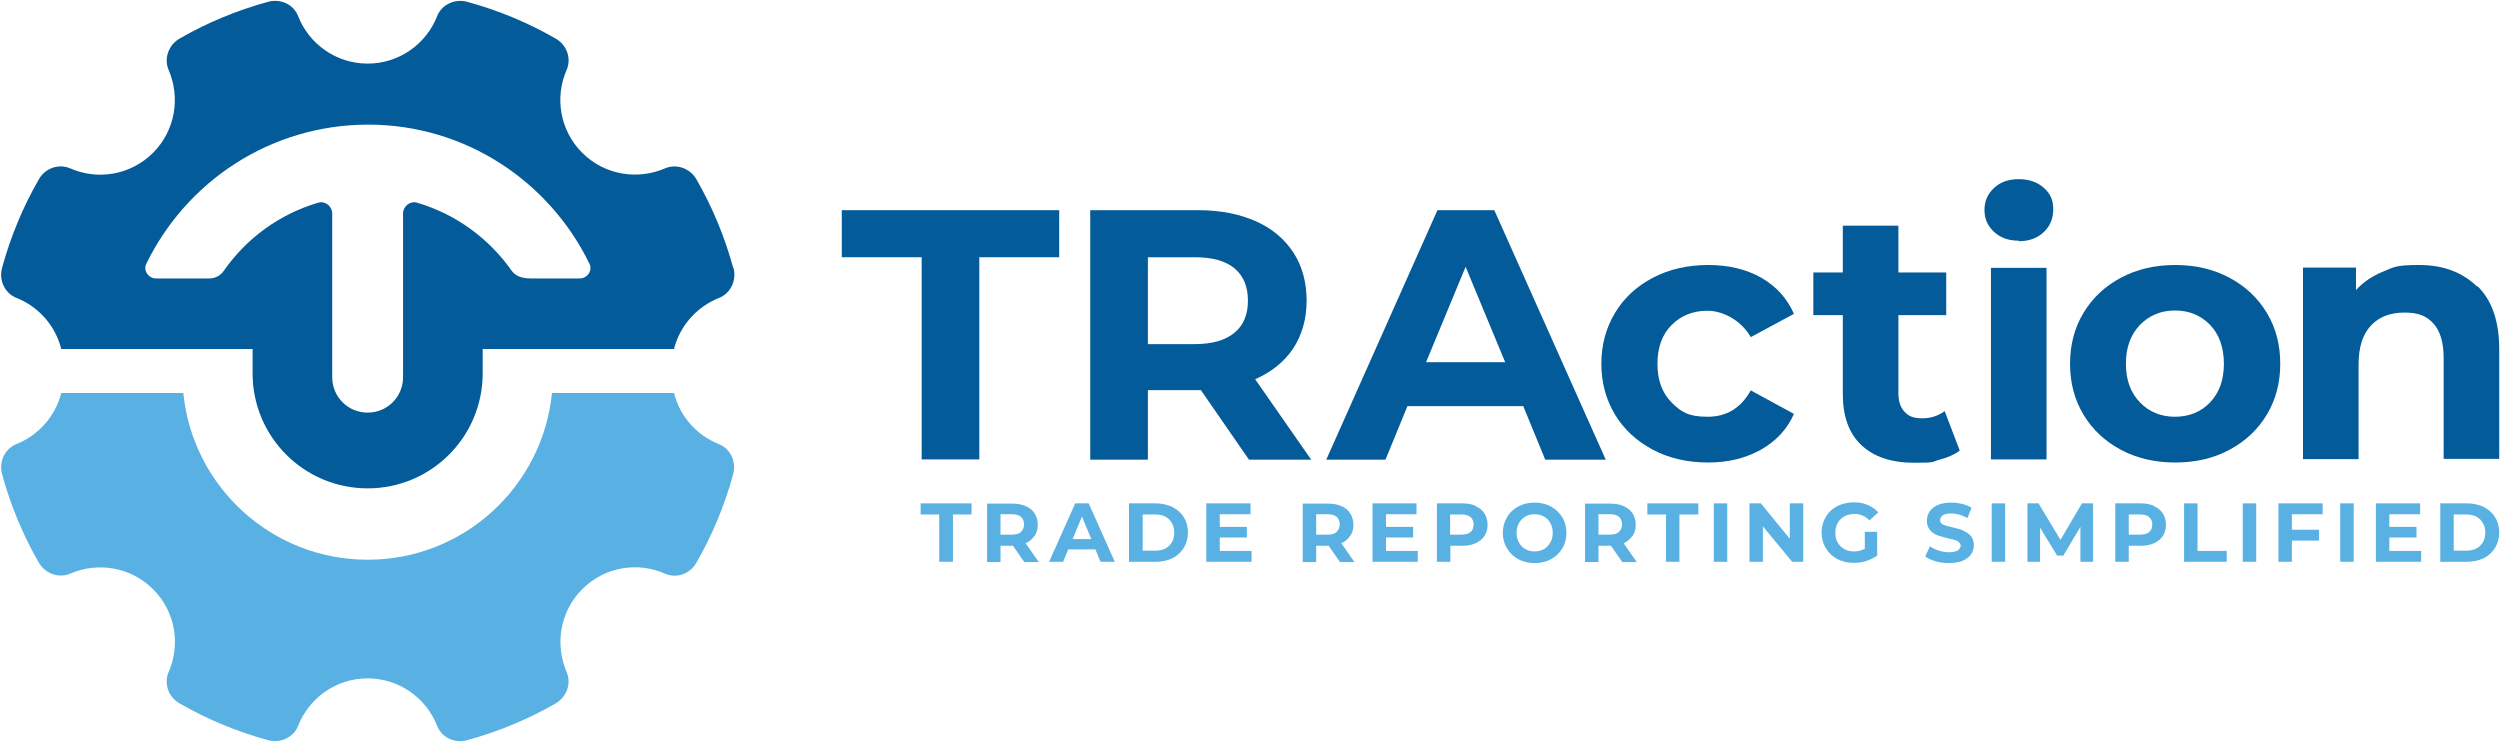 <?xml version="1.0" encoding="UTF-8"?>
<svg id="Layer_1" xmlns="http://www.w3.org/2000/svg" version="1.1" viewBox="0 0 967 287">
  <!-- Generator: Adobe Illustrator 29.2.0, SVG Export Plug-In . SVG Version: 2.1.0 Build 108)  -->
  <defs>
    <style>
      .st0 {
        fill: #59b1e3;
      }

      .st1 {
        fill: #035b99;
      }
    </style>
  </defs>
  <g>
    <polygon class="st1" points="409.7 81.3 325.6 81.3 325.6 99.5 356.5 99.5 356.5 177.7 378.8 177.7 378.8 99.5 409.7 99.5 409.7 81.3"/>
    <path class="st1" d="M507.1,177.7l-21.6-31c6.3-2.8,11.2-6.7,14.7-11.9,3.4-5.2,5.2-11.4,5.2-18.5s-1.7-13.4-5.1-18.6c-3.4-5.2-8.2-9.3-14.5-12.1-6.3-2.8-13.7-4.3-22.3-4.3h-41.8v96.5h22.3v-26.9h20.5l18.6,26.9h24ZM477.5,128.7c-3.5,2.9-8.6,4.4-15.3,4.4h-18.2v-33.6h18.2c6.7,0,11.8,1.4,15.3,4.3,3.5,2.9,5.2,7.1,5.2,12.5s-1.7,9.5-5.2,12.4Z"/>
    <path class="st1" d="M544.4,157.1h44.8l8.5,20.7h23.4l-43.1-96.5h-22l-43,96.5h22.9l8.5-20.7ZM566.9,103.2l15.3,36.9h-30.6l15.3-36.9Z"/>
    <path class="st1" d="M693.9,160.1l-16.7-9.1c-3.8,6.8-9.3,10.2-16.7,10.2s-10.2-1.8-13.9-5.5c-3.7-3.7-5.5-8.7-5.5-15s1.8-11.3,5.5-15c3.7-3.7,8.3-5.5,13.9-5.5s12.8,3.4,16.7,10.2l16.7-9c-2.7-6.1-6.9-10.7-12.7-14-5.8-3.3-12.7-4.9-20.5-4.9s-15,1.6-21.3,4.9c-6.3,3.3-11.2,7.8-14.7,13.6-3.5,5.8-5.3,12.4-5.3,19.7s1.8,13.9,5.3,19.7c3.5,5.8,8.5,10.3,14.7,13.6,6.3,3.3,13.4,4.9,21.3,4.9s14.6-1.7,20.5-5c5.8-3.3,10.1-7.9,12.7-13.8Z"/>
    <path class="st1" d="M758,174.2l-5.8-15.2c-2.4,1.8-5.3,2.8-8.7,2.8s-5.2-.8-6.8-2.5c-1.6-1.7-2.4-4.1-2.4-7.2v-30.2h18.5v-16.5h-18.5v-18.1h-21.5v18.1h-11.4v16.5h11.4v30.5c0,8.7,2.4,15.3,7.2,19.8,4.8,4.5,11.6,6.8,20.5,6.8s6.6-.4,9.7-1.2c3.1-.8,5.7-1.9,7.8-3.5Z"/>
    <path class="st1" d="M780.9,93.3c3.9,0,7.2-1.2,9.6-3.5,2.5-2.3,3.7-5.3,3.7-8.9s-1.2-6.1-3.7-8.3c-2.5-2.2-5.7-3.3-9.6-3.3s-7.2,1.1-9.6,3.4c-2.5,2.3-3.7,5.1-3.7,8.5s1.2,6.2,3.7,8.5c2.5,2.3,5.7,3.4,9.6,3.4Z"/>
    <rect class="st1" x="770.1" y="103.6" width="21.5" height="74.1"/>
    <path class="st1" d="M876.8,121c-3.5-5.8-8.3-10.3-14.5-13.6-6.2-3.3-13.1-4.9-20.9-4.9s-14.8,1.6-21,4.9c-6.2,3.3-11,7.8-14.5,13.6-3.5,5.8-5.2,12.4-5.2,19.7s1.7,13.9,5.2,19.7c3.5,5.8,8.3,10.3,14.5,13.6s13.2,4.9,21,4.9,14.8-1.6,20.9-4.9c6.2-3.3,11-7.8,14.5-13.6,3.5-5.8,5.2-12.4,5.2-19.7s-1.7-13.9-5.2-19.7ZM854.9,155.6c-3.5,3.7-8.1,5.6-13.6,5.6s-10.1-1.9-13.6-5.6c-3.6-3.7-5.4-8.7-5.4-14.9s1.8-11.2,5.4-15c3.6-3.7,8.1-5.6,13.6-5.6s10,1.9,13.6,5.6c3.5,3.7,5.3,8.7,5.3,15s-1.8,11.2-5.3,14.9Z"/>
    <path class="st1" d="M958.1,110.8c-5.7-5.5-13.1-8.3-22.3-8.3s-9.7.8-13.9,2.5c-4.2,1.7-7.8,4.1-10.6,7.2v-8.7h-20.5v74.1h21.5v-36.7c0-6.6,1.6-11.6,4.8-15,3.2-3.4,7.5-5,13-5s8.6,1.4,11.2,4.3c2.6,2.9,3.9,7.3,3.9,13.2v39.1h21.5v-42.4c0-10.8-2.8-19-8.5-24.5Z"/>
    <polygon class="st0" points="356.1 199 363.3 199 363.3 217.3 368.6 217.3 368.6 199 375.8 199 375.8 194.7 356.1 194.7 356.1 199"/>
    <path class="st0" d="M400.2,207.3c.8-1.2,1.2-2.7,1.2-4.3s-.4-3.1-1.2-4.4c-.8-1.2-1.9-2.2-3.4-2.8-1.5-.7-3.2-1-5.2-1h-9.8v22.6h5.2v-6.3h4.8l4.4,6.3h5.6l-5.1-7.3c1.5-.6,2.6-1.6,3.4-2.8ZM394.9,205.8c-.8.7-2,1-3.6,1h-4.3v-7.9h4.3c1.6,0,2.8.3,3.6,1,.8.7,1.2,1.7,1.2,2.9s-.4,2.2-1.2,2.9Z"/>
    <path class="st0" d="M415.9,194.7l-10.1,22.6h5.4l2-4.8h10.5l2,4.8h5.5l-10.1-22.6h-5.2ZM414.9,208.5l3.6-8.7,3.6,8.7h-7.2Z"/>
    <path class="st0" d="M453.5,196.1c-1.9-.9-4.1-1.4-6.5-1.4h-10.3v22.6h10.3c2.5,0,4.6-.5,6.5-1.4,1.9-.9,3.3-2.3,4.4-4,1-1.7,1.6-3.7,1.6-5.9s-.5-4.2-1.6-5.9c-1-1.7-2.5-3-4.4-4ZM452.2,211.1c-1.3,1.3-3.1,1.9-5.4,1.9h-4.8v-14h4.8c2.3,0,4.1.6,5.4,1.9,1.3,1.3,2,3,2,5.1s-.7,3.9-2,5.1Z"/>
    <polygon class="st0" points="471.8 207.9 482.3 207.9 482.3 203.8 471.8 203.8 471.8 198.9 483.7 198.9 483.7 194.7 466.6 194.7 466.6 217.3 484.1 217.3 484.1 213.1 471.8 213.1 471.8 207.9"/>
    <path class="st0" d="M522.3,207.3c.8-1.2,1.2-2.7,1.2-4.3s-.4-3.1-1.2-4.4c-.8-1.2-1.9-2.2-3.4-2.8-1.5-.7-3.2-1-5.2-1h-9.8v22.6h5.2v-6.3h4.8l4.4,6.3h5.6l-5.1-7.3c1.5-.6,2.6-1.6,3.4-2.8ZM517,205.8c-.8.7-2,1-3.6,1h-4.3v-7.9h4.3c1.6,0,2.8.3,3.6,1,.8.7,1.2,1.7,1.2,2.9s-.4,2.2-1.2,2.9Z"/>
    <polygon class="st0" points="536.1 207.9 546.6 207.9 546.6 203.8 536.1 203.8 536.1 198.9 547.9 198.9 547.9 194.7 530.9 194.7 530.9 217.3 548.4 217.3 548.4 213.1 536.1 213.1 536.1 207.9"/>
    <path class="st0" d="M570.8,195.7c-1.5-.7-3.2-1-5.2-1h-9.8v22.6h5.2v-6.2h4.6c2,0,3.7-.3,5.2-1,1.5-.7,2.6-1.6,3.4-2.8.8-1.2,1.2-2.7,1.2-4.3s-.4-3.1-1.2-4.4c-.8-1.2-1.9-2.2-3.4-2.8ZM568.8,205.8c-.8.7-2,1-3.6,1h-4.3v-7.8h4.3c1.6,0,2.8.3,3.6,1,.8.7,1.2,1.7,1.2,2.9s-.4,2.2-1.2,2.9Z"/>
    <path class="st0" d="M599.9,195.9c-1.9-1-4-1.5-6.3-1.5s-4.5.5-6.3,1.5c-1.9,1-3.4,2.4-4.4,4.2-1.1,1.8-1.6,3.8-1.6,6s.5,4.2,1.6,6c1.1,1.8,2.5,3.2,4.4,4.2,1.9,1,4,1.5,6.3,1.5s4.5-.5,6.3-1.5c1.9-1,3.3-2.4,4.4-4.2,1.1-1.8,1.6-3.8,1.6-6s-.5-4.2-1.6-6c-1.1-1.8-2.6-3.2-4.4-4.2ZM599.7,209.8c-.6,1.1-1.5,2-2.5,2.6-1.1.6-2.3.9-3.6.9s-2.5-.3-3.6-.9c-1.1-.6-1.9-1.5-2.5-2.6-.6-1.1-.9-2.3-.9-3.7s.3-2.6.9-3.7c.6-1.1,1.5-2,2.5-2.6,1.1-.6,2.3-.9,3.6-.9s2.5.3,3.6.9c1.1.6,1.9,1.5,2.5,2.6.6,1.1.9,2.3.9,3.7s-.3,2.6-.9,3.7Z"/>
    <path class="st0" d="M631.5,207.3c.8-1.2,1.2-2.7,1.2-4.3s-.4-3.1-1.2-4.4c-.8-1.2-1.9-2.2-3.4-2.8-1.5-.7-3.2-1-5.2-1h-9.8v22.6h5.2v-6.3h4.8l4.4,6.3h5.6l-5.1-7.3c1.5-.6,2.6-1.6,3.4-2.8ZM626.2,205.8c-.8.7-2,1-3.6,1h-4.3v-7.9h4.3c1.6,0,2.8.3,3.6,1,.8.7,1.2,1.7,1.2,2.9s-.4,2.2-1.2,2.9Z"/>
    <polygon class="st0" points="637.2 199 644.4 199 644.4 217.3 649.6 217.3 649.6 199 656.9 199 656.9 194.7 637.2 194.7 637.2 199"/>
    <rect class="st0" x="662.9" y="194.7" width="5.2" height="22.6"/>
    <polygon class="st0" points="692.3 208.4 681.1 194.7 676.7 194.7 676.7 217.3 681.9 217.3 681.9 203.6 693.2 217.3 697.5 217.3 697.5 194.7 692.3 194.7 692.3 208.4"/>
    <path class="st0" d="M713.5,199.7c1.1-.6,2.4-.9,3.8-.9,2.3,0,4.2.8,5.8,2.5l3.4-3.1c-1.1-1.3-2.5-2.2-4.1-2.9-1.6-.7-3.4-1-5.4-1s-4.5.5-6.4,1.5c-1.9,1-3.4,2.4-4.4,4.2-1.1,1.8-1.6,3.8-1.6,6s.5,4.2,1.6,6c1.1,1.8,2.5,3.2,4.4,4.2,1.9,1,4,1.5,6.3,1.5s3.3-.2,4.9-.7c1.6-.5,3-1.2,4.3-2.1v-9.2h-4.8v6.6c-1.2.6-2.6,1-4.1,1s-2.7-.3-3.8-.9c-1.1-.6-2-1.5-2.6-2.6-.6-1.1-.9-2.3-.9-3.7s.3-2.7.9-3.8c.6-1.1,1.5-1.9,2.6-2.6Z"/>
    <path class="st0" d="M759.5,205.2c-1.1-.4-2.5-.8-4.2-1.2-1.7-.4-2.9-.7-3.7-1.1-.8-.4-1.2-1-1.2-1.7s.4-1.4,1.1-1.9c.7-.5,1.8-.7,3.2-.7,2.1,0,4.2.6,6.3,1.8l1.6-4c-1-.6-2.2-1.1-3.6-1.5-1.4-.3-2.8-.5-4.2-.5-2.1,0-3.8.3-5.2.9-1.4.6-2.5,1.5-3.2,2.5-.7,1.1-1.1,2.3-1.1,3.6s.4,2.7,1.2,3.6c.8.9,1.7,1.6,2.8,2,1.1.4,2.5.8,4.2,1.2,1.1.3,2,.5,2.7.7.7.2,1.2.5,1.6.9.4.4.6.8.6,1.3s-.4,1.3-1.1,1.8c-.7.4-1.8.7-3.3.7s-2.7-.2-4-.6c-1.3-.4-2.5-1-3.5-1.7l-1.8,3.9c1,.8,2.3,1.4,4,1.9,1.7.5,3.4.7,5.2.7s3.8-.3,5.3-.9c1.4-.6,2.5-1.5,3.2-2.5.7-1.1,1.1-2.2,1.1-3.5s-.4-2.7-1.2-3.6c-.8-.9-1.7-1.5-2.8-1.9Z"/>
    <rect class="st0" x="770.4" y="194.7" width="5.2" height="22.6"/>
    <polygon class="st0" points="805.3 194.7 797 208.8 788.5 194.7 784.2 194.7 784.2 217.3 789.1 217.3 789.1 204.1 795.7 214.9 798.1 214.9 804.7 203.8 804.7 217.3 809.6 217.3 809.6 194.7 805.3 194.7"/>
    <path class="st0" d="M833.2,195.7c-1.5-.7-3.2-1-5.2-1h-9.8v22.6h5.2v-6.2h4.6c2,0,3.7-.3,5.2-1,1.5-.7,2.6-1.6,3.4-2.8.8-1.2,1.2-2.7,1.2-4.3s-.4-3.1-1.2-4.4c-.8-1.2-1.9-2.2-3.4-2.8ZM831.3,205.8c-.8.7-2,1-3.6,1h-4.3v-7.8h4.3c1.6,0,2.8.3,3.6,1,.8.7,1.2,1.7,1.2,2.9s-.4,2.2-1.2,2.9Z"/>
    <polygon class="st0" points="850 194.7 844.8 194.7 844.8 217.3 861.3 217.3 861.3 213.1 850 213.1 850 194.7"/>
    <rect class="st0" x="867.5" y="194.7" width="5.2" height="22.6"/>
    <polygon class="st0" points="881.3 217.3 886.5 217.3 886.5 209.1 897 209.1 897 204.9 886.5 204.9 886.5 198.9 898.4 198.9 898.4 194.7 881.3 194.7 881.3 217.3"/>
    <rect class="st0" x="905.2" y="194.7" width="5.2" height="22.6"/>
    <polygon class="st0" points="924.2 207.9 934.7 207.9 934.7 203.8 924.2 203.8 924.2 198.9 936.1 198.9 936.1 194.7 919 194.7 919 217.3 936.5 217.3 936.5 213.1 924.2 213.1 924.2 207.9"/>
    <path class="st0" d="M960.7,196.1c-1.9-.9-4.1-1.4-6.5-1.4h-10.3v22.6h10.3c2.5,0,4.6-.5,6.5-1.4,1.9-.9,3.3-2.3,4.4-4,1-1.7,1.6-3.7,1.6-5.9s-.5-4.2-1.6-5.9c-1-1.7-2.5-3-4.4-4ZM959.3,211.1c-1.3,1.3-3.1,1.9-5.4,1.9h-4.8v-14h4.8c2.3,0,4.1.6,5.4,1.9,1.3,1.3,2,3,2,5.1s-.7,3.9-2,5.1Z"/>
  </g>
  <g>
    <path class="st0" d="M278.1,171.8c-8.6-3.4-15.1-10.7-17.4-19.8h-47.2c-3.6,36.2-34.1,64.5-71.3,64.5s-67.7-28.3-71.3-64.5H23.7c-2.3,9.1-8.9,16.4-17.4,19.8-4.5,1.8-6.8,6.9-5.5,11.6,3.3,12.1,8.1,23.6,14.2,34.2,2.4,4.2,7.6,6.2,12.1,4.3,10.6-4.6,23.4-2.7,32.1,6,8.7,8.7,10.7,21.4,6,32.1-1.9,4.5,0,9.7,4.3,12.1,10.6,6.1,22.1,10.9,34.2,14.2,4.7,1.3,9.8-1,11.6-5.5,4.2-10.8,14.7-18.4,26.9-18.4s22.7,7.6,26.9,18.4c1.8,4.6,6.9,6.8,11.6,5.5,12.1-3.3,23.6-8.1,34.2-14.2,4.2-2.4,6.2-7.6,4.3-12.1-4.6-10.6-2.7-23.4,6-32.1,8.7-8.7,21.4-10.7,32.1-6,4.5,2,9.7,0,12.1-4.3,6.1-10.6,10.9-22.1,14.2-34.2,1.3-4.7-1-9.8-5.5-11.6Z"/>
    <path class="st1" d="M283.6,103.6c-3.3-12.1-8.1-23.6-14.2-34.2-2.4-4.2-7.6-6.2-12.1-4.3-10.6,4.6-23.4,2.7-32.1-6-8.7-8.7-10.7-21.5-6-32.1,1.9-4.5,0-9.7-4.3-12.1-10.6-6.1-22.1-10.9-34.2-14.2-4.7-1.3-9.8,1-11.6,5.5-4.2,10.8-14.7,18.4-26.9,18.4s-22.7-7.6-26.9-18.4c-1.8-4.6-6.9-6.8-11.6-5.5-12.1,3.3-23.6,8.1-34.2,14.2-4.2,2.4-6.2,7.6-4.3,12.1,4.6,10.6,2.7,23.4-6,32.1-8.7,8.7-21.5,10.7-32.1,6-4.5-1.9-9.7,0-12.1,4.3-6.1,10.6-10.9,22.1-14.2,34.2-1.3,4.7,1,9.8,5.5,11.6,8.6,3.4,15.1,10.7,17.4,19.8h74v9.4c0,24.6,19.9,44.5,44.5,44.5s44.5-19.9,44.5-44.5v-9.4h74c2.3-9.1,8.9-16.4,17.5-19.8,4.5-1.8,6.8-6.9,5.5-11.6ZM161.3,78.4c-2.7-.8-5.4,1.4-5.4,4.2v63.3c0,7.6-6.1,13.7-13.7,13.7s-13.7-6.1-13.7-13.7v-63.3c0-2.8-2.7-5-5.4-4.2-15,4.4-27.8,13.8-36.5,26.3-1.3,1.9-3.4,3-5.6,3h-20.7c-2.9,0-5-3.1-3.7-5.7,15.5-31.8,47.9-53.7,85.7-53.8,37.8,0,70.2,22,85.7,53.8,1.3,2.6-.8,5.7-3.7,5.7h-18.9c-4.1,0-6.2-1.2-7.5-3-8.8-12.5-21.6-21.9-36.6-26.3Z"/>
  </g>
</svg>